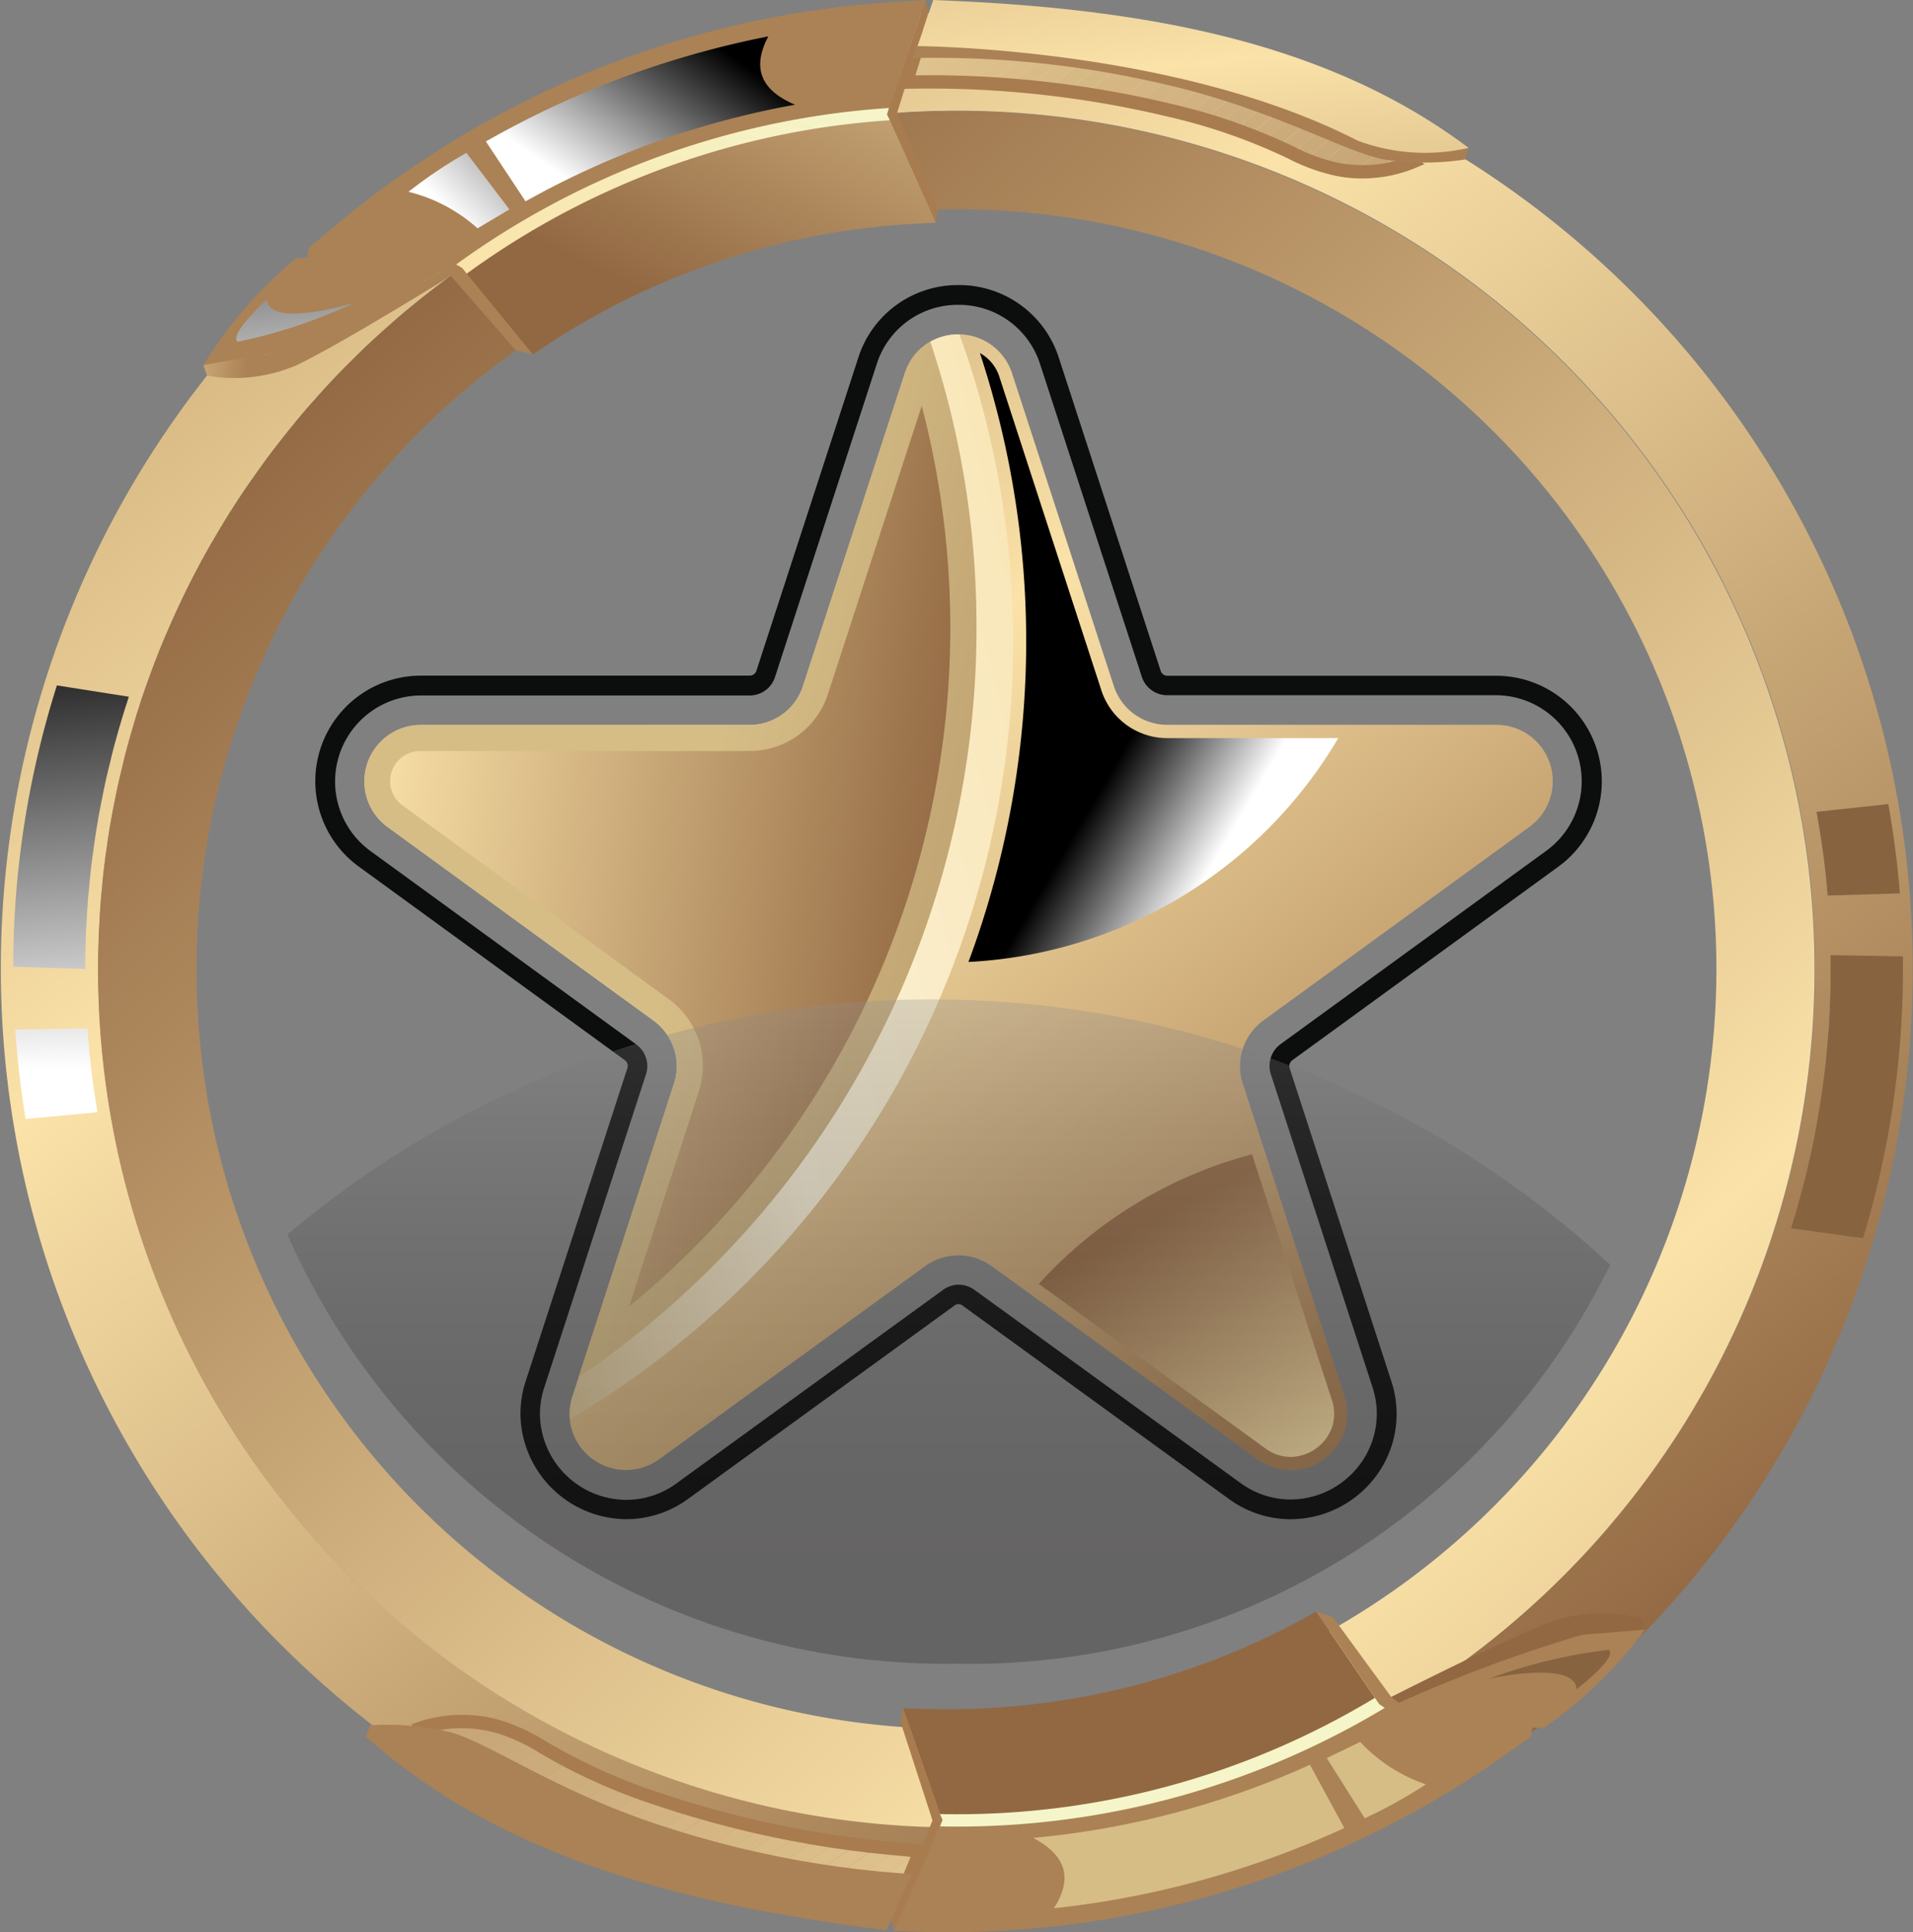 <svg xmlns="http://www.w3.org/2000/svg" xmlns:xlink="http://www.w3.org/1999/xlink" width="44.472" height="44.922" viewBox="0 0 44.472 44.922"><rect x="0" y="0" width="44.472" height="44.922" fill="#808080" stroke="none"/><defs><style>.a{fill:none;}.b{fill:url(#a);}.c{fill:url(#b);}.d{fill:url(#c);}.e{fill:url(#d);}.f{fill:url(#e);}.g{fill:url(#f);}.h{fill:url(#g);}.i{fill:url(#h);}.j{fill:url(#i);}.k{fill:url(#j);}.l{fill:url(#k);}.m{fill:url(#l);}.n{fill:url(#m);}.o{fill:url(#n);}.p{fill:#a87c4f;}.q{fill:url(#o);}.r{fill:url(#p);}.s{fill:url(#q);}.t{clip-path:url(#r);}.u{fill:#c4a274;}.v{fill:#c5a375;}.w{fill:#c6a475;}.x{fill:#c7a577;}.y{fill:#c8a677;}.z{fill:#c8a778;}.aa{fill:#c9a879;}.ab{fill:#caa97a;}.ac{fill:#cbaa7b;}.ad{fill:#ccab7b;}.ae{fill:#cdac7d;}.af{fill:#cead7d;}.ag{fill:#ceae7e;}.ah{fill:#cfaf7f;}.ai{fill:#d0b080;}.aj{fill:#d2b280;}.ak{fill:#d2b381;}.al{fill:#d2b382;}.am{fill:#d4b583;}.an{fill:#d5b683;}.ao{fill:#d6b784;}.ap{fill:#d6b885;}.aq{fill:#d7b986;}.ar{fill:#d9bb87;}.as{fill:#d9bb88;}.at{fill:#dbbd89;}.au{fill:#dcbe8a;}.av{fill:#dcbf8a;}.aw{fill:#ddc08c;}.ax{fill:#dec18d;}.ay{fill:#dfc38e;}.az{fill:#e0c48f;}.ba{fill:#e2c590;}.bb{fill:#e3c691;}.bc{fill:url(#s);}.bd{fill:url(#t);}.be{fill:url(#u);}.bf{fill:url(#v);}.bg{fill:url(#w);}.bh{fill:url(#x);}.bi{fill:url(#y);}.bj{fill:url(#z);}.bk{fill:url(#aa);}.bl{fill:url(#ab);}.bm{fill:url(#ac);}.bn{clip-path:url(#ad);}.bo{fill:url(#ae);}.bp{fill:url(#af);}.bq{fill:url(#ag);}.br{fill:url(#ah);}.bs{fill:url(#ai);}.bt{fill:url(#aj);}.bu{fill:url(#ak);}.bv{opacity:0.29;fill:url(#al);}</style><radialGradient id="a" cx="32.021" cy="83.012" r="15.283" gradientTransform="translate(0.216 -1.025) scale(0.959 0.959)" gradientUnits="userSpaceOnUse"><stop offset="0" stop-color="#3f4040"/><stop offset="0.37" stop-color="#252626"/><stop offset="0.74" stop-color="#121313"/><stop offset="1" stop-color="#0c0d0d"/></radialGradient><linearGradient id="b" x1="-0.181" y1="-0.224" x2="0.8" y2="0.921" gradientUnits="objectBoundingBox"><stop offset="0" stop-color="#926842"/><stop offset="0.546" stop-color="#fae2a8"/><stop offset="1" stop-color="#ab8255"/></linearGradient><linearGradient id="c" x1="0.594" y1="0.908" x2="0.376" y2="0.695" gradientUnits="objectBoundingBox"><stop offset="0" stop-color="#fff"/><stop offset="1"/></linearGradient><linearGradient id="d" x1="1.387" y1="0.005" x2="-0.41" y2="1.03" gradientUnits="objectBoundingBox"><stop offset="0" stop-color="#f9e1a6"/><stop offset="0.546" stop-color="#faf1d7"/><stop offset="1" stop-color="#bfa166"/></linearGradient><linearGradient id="e" x1="0.546" y1="0.464" x2="2.014" y2="1.038" gradientUnits="objectBoundingBox"><stop offset="0" stop-color="#d6bd86"/><stop offset="0.998" stop-color="#876340"/></linearGradient><linearGradient id="f" x1="0.998" y1="0.566" x2="-0.901" y2="0.16" xlink:href="#b"/><linearGradient id="g" x1="0.367" y1="0.226" x2="1.167" y2="1.821" xlink:href="#b"/><linearGradient id="h" x1="0.806" y1="0.899" x2="-0.012" y2="-0.167" xlink:href="#b"/><linearGradient id="i" x1="0.158" y1="0.12" x2="1.273" y2="1.357" xlink:href="#b"/><radialGradient id="j" cx="-80.997" cy="-312.169" r="91.013" gradientTransform="translate(-59.468 -224.022) scale(0.434 0.434)" xlink:href="#b"/><linearGradient id="k" x1="0.337" y1="0.699" x2="2.793" y2="-1.869" xlink:href="#b"/><linearGradient id="l" x1="0.174" y1="0.752" x2="0.871" y2="0.215" xlink:href="#c"/><linearGradient id="m" x1="0.346" y1="0.701" x2="2.43" y2="-0.779" xlink:href="#c"/><linearGradient id="n" x1="1.624" y1="3.767" x2="0.843" y2="1.553" xlink:href="#b"/><linearGradient id="o" x1="0.907" y1="0.052" x2="-0.077" y2="0.938" gradientUnits="objectBoundingBox"><stop offset="0" stop-color="#f5f5c9"/><stop offset="1" stop-color="#fae2a8"/></linearGradient><radialGradient id="p" cx="-37.309" cy="-394.082" r="61.02" gradientTransform="translate(-28.367 -275.304) scale(0.449 0.449)" xlink:href="#b"/><linearGradient id="q" x1="-0.843" y1="0.418" x2="0.197" y2="0.48" xlink:href="#b"/><clipPath id="r"><path class="a" d="M77.166,87.805a23.857,23.857,0,0,1,6.187.669c2.637.682,2.725,1.113,3.785,1.348a3.153,3.153,0,0,0,1.773-.149,15.744,15.744,0,0,0-6.095-2.379c-3.965-.766-5.33-.53-5.33-.53Z" transform="translate(-77.166 -86.73)"/></clipPath><linearGradient id="s" x1="0.842" y1="1.883" x2="0.402" y2="0.138" gradientUnits="objectBoundingBox"><stop offset="0" stop-color="#a87c4f"/><stop offset="1" stop-color="#ab8255"/></linearGradient><linearGradient id="t" x1="1.822" y1="3.809" x2="-0.736" y2="-2.345" xlink:href="#b"/><linearGradient id="u" x1="1.325" y1="3.292" x2="-0.969" y2="-4.448" xlink:href="#c"/><radialGradient id="v" cx="-655.206" cy="-1933.08" r="110.176" gradientTransform="matrix(-0.357, -0.031, 0.031, -0.357, -908.834, -2870.868)" xlink:href="#b"/><linearGradient id="w" x1="67.677" y1="47.454" x2="70.122" y2="44.499" xlink:href="#b"/><linearGradient id="x" x1="102.833" y1="67.307" x2="103.525" y2="66.689" xlink:href="#e"/><linearGradient id="y" x1="319.027" y1="127.518" x2="321.151" y2="126.051" xlink:href="#e"/><linearGradient id="z" x1="146.486" y1="81.939" x2="145.673" y2="80.006" xlink:href="#b"/><linearGradient id="aa" x1="72.865" y1="74.871" x2="71.905" y2="76.006" xlink:href="#o"/><radialGradient id="ab" cx="-891.039" cy="-1465.288" r="67.788" gradientTransform="matrix(-0.403, -0.035, 0.035, -0.403, -1296.491, -2300.926)" xlink:href="#b"/><linearGradient id="ac" x1="122.42" y1="111.176" x2="123.432" y2="111.25" xlink:href="#b"/><clipPath id="ad"><path class="a" d="M47.6,233.186a23.859,23.859,0,0,1-6.105-1.2c-2.569-.908-2.619-1.345-3.654-1.67a3.154,3.154,0,0,0-1.779-.005,15.744,15.744,0,0,0,5.866,2.9c3.884,1.106,5.264.989,5.264.989Z" transform="translate(-36.063 -230.183)"/></clipPath><linearGradient id="ae" x1="61.317" y1="57.543" x2="60.869" y2="56.249" xlink:href="#s"/><linearGradient id="af" x1="63.035" y1="51.707" x2="60.426" y2="46.886" xlink:href="#b"/><linearGradient id="ag" x1="259.578" y1="247.445" x2="257.334" y2="239.269" xlink:href="#e"/><linearGradient id="ah" x1="0.533" y1="1.353" x2="0.468" y2="-0.308" xlink:href="#c"/><linearGradient id="ai" x1="0.5" y1="0.454" x2="0.408" y2="-4.748" xlink:href="#c"/><linearGradient id="aj" x1="269.646" y1="47.989" x2="269.744" y2="45.373" xlink:href="#e"/><linearGradient id="ak" x1="361.929" y1="150.308" x2="362.061" y2="142.203" xlink:href="#e"/><linearGradient id="al" x1="0.5" y1="-0.405" x2="0.5" y2="0.873" gradientUnits="objectBoundingBox"><stop offset="0" stop-color="#fff"/><stop offset="0.006" stop-color="#fcfcfc"/><stop offset="0.16" stop-color="#c3c2c2"/><stop offset="0.313" stop-color="#929091"/><stop offset="0.463" stop-color="#6a6768"/><stop offset="0.609" stop-color="#4b4748"/><stop offset="0.749" stop-color="#343132"/><stop offset="0.882" stop-color="#272324"/><stop offset="1" stop-color="#231f20"/></linearGradient></defs><g transform="translate(7.321 6.632)"><path class="b" d="M49.485,136.633a2.436,2.436,0,0,1-1.439-.475l-6.181-4.488a.151.151,0,0,0-.2,0l-6.182,4.488a2.436,2.436,0,0,1-1.438.474,2.478,2.478,0,0,1-2.45-2.211,2.4,2.4,0,0,1,.112-1.007l2.361-7.269a.165.165,0,0,0-.06-.185l-6.184-4.5a2.454,2.454,0,0,1,1.44-4.439h7.647a.162.162,0,0,0,.156-.112l2.367-7.273a2.424,2.424,0,0,1,2.337-1.695h.041a2.43,2.43,0,0,1,2.289,1.7l2.364,7.267a.163.163,0,0,0,.157.116h7.644a2.454,2.454,0,0,1,1.443,4.439l-6.184,4.5a.168.168,0,0,0-.06.189l2.361,7.268a2.419,2.419,0,0,1-.34,2.191A2.482,2.482,0,0,1,49.485,136.633Zm-7.722-5.453a.628.628,0,0,1,.369.119l.648.468,5.535,4.02a1.982,1.982,0,0,0,1.17.388,2.024,2.024,0,0,0,1.628-.837,1.967,1.967,0,0,0,.275-1.781l-2.361-7.269a.625.625,0,0,1,.226-.7l6.184-4.5a2,2,0,0,0-1.175-3.612H46.618a.621.621,0,0,1-.592-.432l-2.364-7.267A1.979,1.979,0,0,0,41.8,108.4h-.036a1.973,1.973,0,0,0-1.9,1.379L37.5,117.053a.618.618,0,0,1-.591.429H29.261a2,2,0,0,0-1.172,3.612l6.184,4.5a.622.622,0,0,1,.226.7l-2.361,7.27a1.946,1.946,0,0,0-.092.819,2.017,2.017,0,0,0,2,1.8,1.981,1.981,0,0,0,1.169-.387l6.182-4.488A.629.629,0,0,1,41.763,131.18Z" transform="translate(-26.804 -107.945)"/></g><path class="c" d="M58.082,123.581l-6.184,4.5a1.312,1.312,0,0,0-.476,1.463l.418,1.289,1.944,5.983a1.31,1.31,0,0,1-2.018,1.463l-5.535-4.02-.649-.47a1.318,1.318,0,0,0-1.542,0l-6.184,4.49a1.314,1.314,0,0,1-2.079-.923,1.289,1.289,0,0,1,.061-.539l2.362-7.272a1.312,1.312,0,0,0-.476-1.463l-6.184-4.5a1.311,1.311,0,0,1,.771-2.371h7.644A1.307,1.307,0,0,0,41.2,120.3l2.365-7.269a1.311,1.311,0,0,1,2.493,0l2.365,7.269a1.306,1.306,0,0,0,1.244.905h7.644A1.311,1.311,0,0,1,58.082,123.581Z" transform="translate(-22.531 -104.354)"/><path class="d" d="M82.426,127.871a21.39,21.39,0,0,0,.266-14.156.968.968,0,0,1,.457.566l2.365,7.27a1.606,1.606,0,0,0,1.533,1.116h3.976A10.6,10.6,0,0,1,82.426,127.871Z" transform="translate(-59.912 -105.507)"/><path class="e" d="M58.785,119.265a21.012,21.012,0,0,1-10.3,18.086,1.3,1.3,0,0,1,.006-.3,1.752,1.752,0,0,1,.055-.235l.146-.451A21.088,21.088,0,0,0,56.334,127a.4.4,0,0,0,.031-.076c.055-.125.107-.253.152-.381.125-.32.244-.643.35-.969.052-.158.1-.317.149-.479s.1-.311.137-.467a.41.41,0,0,0,.021-.082c.043-.143.082-.287.116-.433.088-.341.168-.683.235-1.03.034-.155.061-.314.089-.473a.023.023,0,0,0,0-.015c.028-.143.049-.29.07-.436.015-.085.027-.168.037-.253q.027-.165.046-.329c.021-.174.043-.347.058-.521.018-.152.031-.3.04-.457a.677.677,0,0,0,.009-.11c.009-.116.018-.235.021-.35.012-.171.021-.344.024-.518.009-.226.012-.451.012-.677a20.915,20.915,0,0,0-1.076-6.644,1.339,1.339,0,0,1,.683-.171A20.963,20.963,0,0,1,58.785,119.265Z" transform="translate(-35.233 -104.355)"/><path class="f" d="M45.232,119.4a20.993,20.993,0,0,1-9.247,17.416l2.216-6.821a1.312,1.312,0,0,0-.476-1.463l-6.184-4.5a1.311,1.311,0,0,1,.771-2.371h7.644a1.307,1.307,0,0,0,1.244-.905l1.134-3.484,1.231-3.786c.018-.052.037-.1.058-.149.015-.031.03-.061.046-.089a1.04,1.04,0,0,1,.058-.1.083.083,0,0,1,.015-.018.56.56,0,0,1,.064-.085,1.114,1.114,0,0,1,.079-.088,1.032,1.032,0,0,1,.085-.076c.024-.021.052-.043.076-.061s.073-.049.11-.07A20.915,20.915,0,0,1,45.232,119.4Z" transform="translate(-22.531 -104.809)"/><path class="g" d="M40.4,134.132a1.917,1.917,0,0,0-.7-2.144l-6.184-4.5a.7.7,0,0,1,.414-1.269h7.642A1.91,1.91,0,0,0,43.4,124.9l2.182-6.706a20.4,20.4,0,0,1-6.806,20.942Z" transform="translate(-24.154 -108.759)"/><path class="h" d="M94.269,188.955a.985.985,0,0,1-.588-.2l-5.264-3.824a10.217,10.217,0,0,1,4.956-3.012l1.857,5.714a.972.972,0,0,1-.134.892A1.045,1.045,0,0,1,94.269,188.955Z" transform="translate(-64.267 -155.083)"/><path class="i" d="M22.237,84.747c-.384,0-.768.009-1.149.03a22.223,22.223,0,1,0,1.149-.03Zm0,42.186A19.944,19.944,0,0,1,2.286,106.981c0-.213,0-.427.012-.64,0-.171.012-.344.024-.515,0-.1.009-.2.018-.308.006-.131.018-.262.034-.393.018-.232.043-.463.073-.692.012-.1.028-.2.043-.308.024-.177.052-.353.082-.527.034-.2.07-.39.11-.582.052-.271.113-.536.18-.8.04-.177.085-.351.134-.521a.4.4,0,0,1,.015-.058c.055-.2.113-.39.171-.585.018-.052.033-.107.052-.155.043-.143.092-.287.14-.427.009-.028.018-.052.027-.076a.443.443,0,0,1,.024-.067c.058-.164.119-.332.18-.494l.027-.064c.07-.186.146-.372.223-.552a.259.259,0,0,1,.015-.033q.128-.3.265-.594c.082-.18.167-.357.256-.533a.407.407,0,0,1,.037-.073c.085-.171.177-.341.265-.509l.025-.043c.1-.189.21-.375.32-.561s.217-.363.329-.542c0,0,.006-.009.009-.012.1-.161.21-.326.317-.485.015-.024.03-.046.046-.067.119-.17.238-.341.36-.509s.253-.344.384-.512c.119-.152.238-.3.359-.448.028-.034.052-.067.082-.1.122-.149.25-.3.381-.442q.425-.485.881-.933c.149-.149.3-.3.457-.442,0,0,.006,0,.006-.006.155-.143.314-.287.475-.427.018-.018.037-.034.055-.049.143-.125.287-.247.436-.366s.308-.25.466-.369c.024-.021.049-.04.07-.055.152-.116.308-.232.463-.344s.332-.232.5-.344a.9.9,0,0,1,.1-.064c.149-.1.3-.2.457-.3a.52.52,0,0,1,.067-.043c.143-.092.286-.177.433-.259l.137-.082c.14-.079.281-.158.421-.235s.284-.152.427-.226c.113-.058.226-.116.341-.17s.232-.113.347-.165c.165-.076.329-.152.5-.223.1-.046.207-.088.314-.131s.2-.085.308-.125.214-.082.323-.122c.183-.07.369-.137.555-.2.119-.043.241-.082.363-.119a19.322,19.322,0,0,1,2.383-.594c.149-.027.3-.055.454-.079.131-.021.262-.04.393-.058s.256-.037.384-.052c.159-.021.32-.037.482-.052s.317-.031.476-.04.29-.022.436-.028c.164-.009.332-.015.5-.021h.024c.168,0,.338-.006.506-.006a19.95,19.95,0,1,1,0,39.9Z" transform="translate(0 -84.451)"/><path class="j" d="M28.32,93.116c-.167,0-.338,0-.506.006H27.79c-.165.006-.332.012-.5.021-.146.006-.29.015-.436.028-.049,0-.1.006-.146.012H26.7c-.107.006-.213.018-.32.028-.161.015-.323.03-.482.052-.128.015-.256.034-.384.052s-.262.037-.393.058c-.152.024-.3.052-.454.079a19.322,19.322,0,0,0-2.383.594c-.122.037-.244.076-.363.119-.186.061-.372.128-.555.2-.11.037-.216.079-.323.122s-.207.082-.308.125-.21.086-.314.131c-.168.07-.332.146-.5.223q-.174.078-.347.165c-.116.055-.229.113-.341.17-.143.073-.287.149-.427.226s-.281.155-.421.235l-.137.082c-.146.082-.29.167-.433.259a.52.52,0,0,0-.067.043c-.155.094-.308.192-.457.3a.9.9,0,0,0-.1.064c-.082.058-.168.113-.25.174-.043.028-.082.055-.125.085s-.082.055-.125.085c-.155.113-.311.229-.463.344-.021.015-.046.034-.07.055-.158.119-.314.244-.466.369s-.293.241-.436.366c-.018.015-.037.031-.055.049-.161.14-.32.284-.475.427,0,0,0,0-.006.006-.155.143-.308.293-.457.442q-.457.448-.881.933c-.131.146-.259.293-.381.442-.031.031-.055.064-.082.1-.122.146-.241.3-.359.448q-.2.252-.384.512c-.122.168-.241.338-.36.509-.015.022-.031.043-.046.067-.107.158-.214.323-.317.485,0,0-.006.009-.009.012-.113.18-.223.36-.329.542s-.216.372-.32.561l-.025.043c-.088.167-.18.338-.265.509a.407.407,0,0,0-.037.073c-.088.177-.174.353-.256.533q-.137.293-.265.594a.257.257,0,0,0-.015.033c-.076.18-.152.366-.223.552l-.027.064c-.061.161-.122.329-.18.494-.018.046-.036.095-.052.143-.049.14-.1.283-.14.427-.018.049-.033.1-.052.155-.058.2-.116.39-.171.585a.4.4,0,0,0-.015.058c-.049.17-.095.344-.134.521-.067.265-.128.53-.18.8-.04.192-.076.387-.11.582-.031.174-.058.35-.082.527-.015.1-.031.207-.043.308-.03.229-.055.46-.073.692-.015.131-.028.262-.034.393-.009.1-.015.207-.018.308-.012.171-.021.344-.024.515-.009.213-.012.427-.012.64A19.952,19.952,0,1,0,28.32,93.116Zm0,37.614a17.659,17.659,0,0,1-10.03-32.2c.082-.061.168-.116.253-.174a17.527,17.527,0,0,1,8.836-2.929c.107-.006.217-.012.326-.015.2-.009.409-.012.616-.012a17.664,17.664,0,0,1,0,35.328Z" transform="translate(-6.083 -90.534)"/><g transform="translate(4.729)"><path class="k" d="M40.614,83.664l-.893,2.649c-.11.006-.22.018-.329.028-.161.015-.323.03-.482.052-.128.015-.256.034-.384.052s-.262.037-.393.058c-.152.024-.3.052-.454.079a19.323,19.323,0,0,0-2.383.594c-.122.037-.244.076-.363.119-.186.061-.372.128-.555.2-.11.037-.216.079-.323.122s-.207.082-.308.125-.21.085-.314.131c-.168.07-.332.146-.5.223q-.174.078-.347.165c-.116.055-.229.113-.341.17-.143.073-.287.149-.427.226s-.281.155-.421.235l-.137.082c-.146.082-.29.167-.433.259a.519.519,0,0,0-.067.043c-.155.095-.308.192-.457.3a.9.9,0,0,0-.1.064c-.125.085-.25.171-.375.259a6.671,6.671,0,0,0-3.566-.463l.527-.445a22.908,22.908,0,0,1,3.142-2.228,22.228,22.228,0,0,1,7.291-2.725,22.6,22.6,0,0,1,2.938-.344Z" transform="translate(-23.822 -83.664)"/><path class="l" d="M50.339,95.888l-.445.024a17.28,17.28,0,0,0-8.683,2.877l-.244.165s-1.13-1.384-1.643-2.015c.082-.061.293-.2.375-.259a.9.9,0,0,1,.1-.064c.149-.1.3-.2.457-.3a.521.521,0,0,1,.067-.043c.143-.092.286-.177.433-.259l.137-.082c.14-.079.281-.158.421-.235s.284-.152.427-.226c.113-.058.226-.116.341-.17s.232-.113.347-.165c.165-.076.329-.152.5-.223.1-.046.207-.088.314-.131s.2-.085.308-.125.214-.085.323-.122c.183-.07.369-.137.555-.2.119-.043.241-.082.363-.119a19.322,19.322,0,0,1,2.383-.594c.149-.027.3-.055.454-.079.131-.021.262-.04.393-.058s.256-.037.384-.052c.159-.021.32-.037.482-.052.107-.009.214-.021.32-.028l1,2.231Z" transform="translate(-33.312 -90.712)"/><path class="m" d="M41.356,89.2a21.657,21.657,0,0,1,6.565-2.443c-.419.794-.107,1.279.622,1.589a20.053,20.053,0,0,0-6.265,2.246Z" transform="translate(-34.789 -85.911)"/><path class="n" d="M36.112,96.671l1,1.315-.741.441a3.742,3.742,0,0,0-1.606-.85A11.2,11.2,0,0,1,36.112,96.671Z" transform="translate(-29.998 -93.118)"/><path class="o" d="M26.135,104.574l-.05.346a9.12,9.12,0,0,1,3.351.3l1.516,1.734.391.093L29.7,105.037A5.721,5.721,0,0,0,26.135,104.574Z" transform="translate(-23.689 -98.81)"/><path class="p" d="M76.391,83.664l.063.3L75.721,86.3l.947,2.239-.041.3-1.137-2.527Z" transform="translate(-59.599 -83.664)"/><g transform="translate(5.876 2.511)"><path class="q" d="M39.071,96.708l-.11-.135-.136-.079a19.29,19.29,0,0,1,10.061-3.637l-.047.153.067.132A18.779,18.779,0,0,0,39.071,96.708Z" transform="translate(-38.825 -92.857)"/></g><path class="r" d="M19.46,105.649a10.024,10.024,0,0,0-2.147,2.477c1.545.17,5.554-2.192,5.554-2.192A9.922,9.922,0,0,0,19.46,105.649Z" transform="translate(-17.313 -99.638)"/><path class="s" d="M17.313,108.906l.083.245a3.669,3.669,0,0,0,2.068-.236c.99-.463,3.6-2.083,3.6-2.083l-.193-.119a33.783,33.783,0,0,1-4.108,1.946C18.043,108.776,17.313,108.906,17.313,108.906Z" transform="translate(-17.313 -100.418)"/><g transform="translate(16.139 0.684)"><g transform="translate(0.209 0.154)"><g class="t"><path class="u" d="M120.152,98.814l0,0v0Z" transform="translate(-108.411 -95.511)"/><path class="v" d="M118.324,97.728l.5-.411v.408l0,0Z" transform="translate(-107.082 -94.425)"/><path class="w" d="M116.5,96.642l1-.819v.408l-.5.411Z" transform="translate(-105.754 -93.339)"/><path class="x" d="M114.668,95.555l1.5-1.228v.408l-1,.819Z" transform="translate(-104.425 -92.253)"/><path class="y" d="M112.841,94.8l1.847-1.51.154.188v.095l-1.5,1.228Z" transform="translate(-103.097 -91.501)"/><path class="z" d="M111.013,94.152l2.146-1.755.2.245-1.847,1.51Z" transform="translate(-101.768 -90.849)"/><path class="aa" d="M109.185,93.5l2.446-2,.2.245L109.684,93.5Z" transform="translate(-100.439 -90.198)"/><path class="ab" d="M107.357,92.85l2.745-2.244.2.245-2.446,2Z" transform="translate(-99.111 -89.547)"/><path class="ac" d="M105.529,92.2l3.044-2.489.2.245L106.028,92.2Z" transform="translate(-97.782 -88.896)"/><path class="ad" d="M103.7,91.548l3.343-2.733.2.245L104.2,91.548Z" transform="translate(-96.454 -88.245)"/><path class="ae" d="M101.874,90.9l3.642-2.978.2.245L102.373,90.9Z" transform="translate(-95.125 -87.594)"/><path class="af" d="M100.046,90.246l3.942-3.223.2.245-3.642,2.978Z" transform="translate(-93.796 -86.943)"/><path class="ag" d="M98.218,89.595l4.241-3.467.2.245-3.942,3.223Z" transform="translate(-92.468 -86.292)"/><path class="ah" d="M96.39,89.5l4.286-3.5h.424l.03.037L96.889,89.5Z" transform="translate(-91.139 -86.194)"/><path class="ai" d="M94.562,89.5l4.286-3.5h.5l-4.286,3.5Z" transform="translate(-89.811 -86.194)"/><path class="aj" d="M92.735,89.5l4.286-3.5h.5l-4.286,3.5Z" transform="translate(-88.482 -86.194)"/><path class="ak" d="M90.907,89.5l4.286-3.5h.5l-4.286,3.5Z" transform="translate(-87.154 -86.194)"/><path class="al" d="M89.079,89.5l4.286-3.5h.5l-4.286,3.5Z" transform="translate(-85.825 -86.194)"/><path class="am" d="M87.251,89.5l4.286-3.5h.5L87.75,89.5Z" transform="translate(-84.496 -86.194)"/><path class="an" d="M85.423,89.5l4.286-3.5h.5l-4.286,3.5Z" transform="translate(-83.168 -86.194)"/><path class="ao" d="M83.6,89.5l4.286-3.5h.5l-4.286,3.5Z" transform="translate(-81.839 -86.194)"/><path class="ap" d="M81.768,89.5l4.286-3.5h.5l-4.286,3.5Z" transform="translate(-80.511 -86.194)"/><path class="aq" d="M80.658,89.5l-.111-.136,4.12-3.369h.5L80.88,89.5Z" transform="translate(-79.623 -86.194)"/><path class="ar" d="M80.014,89.361l-.2-.245,3.821-3.124h.5Z" transform="translate(-79.091 -86.194)"/><path class="as" d="M79.282,89.116l-.2-.245L82.6,85.992h.5Z" transform="translate(-78.559 -86.194)"/><path class="at" d="M78.55,88.872l-.2-.245,3.223-2.635h.5Z" transform="translate(-78.026 -86.194)"/><path class="au" d="M77.817,88.627l-.2-.245,2.923-2.39h.5Z" transform="translate(-77.494 -86.194)"/><path class="av" d="M77.289,88.382l-.123-.151v-.156l2.547-2.083h.5Z" transform="translate(-77.166 -86.194)"/><path class="aw" d="M77.166,87.667l2.048-1.675h.5l-2.547,2.083Z" transform="translate(-77.166 -86.194)"/><path class="ax" d="M77.166,87.259l1.549-1.266h.5l-2.048,1.675Z" transform="translate(-77.166 -86.194)"/><path class="ay" d="M77.166,86.851l1.05-.858h.5l-1.549,1.266Z" transform="translate(-77.166 -86.194)"/><path class="az" d="M77.166,86.442l.55-.45h.5l-1.05.858Z" transform="translate(-77.166 -86.194)"/><path class="ba" d="M77.166,86.034l.051-.042h.5l-.55.45Z" transform="translate(-77.166 -86.194)"/><path class="bb" d="M77.217,85.992l-.051.042v-.042Z" transform="translate(-77.166 -86.194)"/></g></g><path class="p" d="M87.2,89.633a3.051,3.051,0,0,1-.656-.07,4.585,4.585,0,0,1-1.081-.4,13.321,13.321,0,0,0-2.709-.95,23.9,23.9,0,0,0-6.142-.665l-.216.009.411-1.336.092-.016c.057-.01,1.438-.232,5.385.531a15.748,15.748,0,0,1,6.157,2.407l.207.157-.238.1A3.278,3.278,0,0,1,87.2,89.633Zm-10.092-2.4a24.123,24.123,0,0,1,5.722.682,13.577,13.577,0,0,1,2.764.97,4.279,4.279,0,0,0,1.016.377,2.984,2.984,0,0,0,1.4-.047,16.714,16.714,0,0,0-5.783-2.182,20.176,20.176,0,0,0-5.185-.54l-.229.743Z" transform="translate(-76.4 -86.168)"/></g><path class="bc" d="M90.578,89.349l-.079.269a6.151,6.151,0,0,1-1.877,0c-.933-.166-2.663-1.214-5.276-1.785a23.258,23.258,0,0,0-5.7-.571l.2-.507S84.916,86.769,90.578,89.349Z" transform="translate(-61.166 -85.911)"/><path class="bd" d="M78.459,83.664c4.674.177,9.058.889,12.446,3.438a4.492,4.492,0,0,1-2.575-.166c-4.236-2.176-10.235-2.2-10.235-2.2Z" transform="translate(-61.493 -83.664)"/><path class="be" d="M20.81,109.169s-.888.814-.671.979a12.1,12.1,0,0,0,2.716-.908S20.893,109.852,20.81,109.169Z" transform="translate(-19.342 -102.203)"/></g><g transform="translate(8.506 37.469)"><path class="bf" d="M76.084,233.984l1.118-2.561c.11,0,.22,0,.33,0,.162,0,.324,0,.484-.01.129,0,.258-.011.387-.018s.264-.014.4-.024c.154-.011.308-.025.459-.04a19.289,19.289,0,0,0,2.426-.386c.125-.026.25-.055.372-.087.19-.045.382-.1.57-.149.113-.027.222-.06.332-.094s.214-.064.317-.1.217-.067.324-.1c.173-.055.344-.117.514-.179q.18-.062.361-.134c.12-.045.237-.093.355-.141.149-.06.3-.124.445-.188s.293-.131.439-.2l.144-.07c.153-.069.3-.142.454-.221a.506.506,0,0,0,.07-.037c.163-.081.323-.165.481-.255a.864.864,0,0,0,.1-.055c.132-.074.264-.148.4-.226a6.671,6.671,0,0,0,3.513.77l-.564.4a22.9,22.9,0,0,1-3.323,1.948,22.22,22.22,0,0,1-7.5,2.084,22.516,22.516,0,0,1-2.957.089Z" transform="translate(-63.809 -226.563)"/><path class="bg" d="M76.866,223.088l.445.014a17.283,17.283,0,0,0,8.9-2.116l.257-.143s1.006,1.477,1.463,2.149c-.087.054-.309.175-.4.226a.864.864,0,0,1-.1.055c-.158.09-.318.174-.481.255a.5.5,0,0,1-.07.037c-.15.079-.3.151-.454.221l-.144.07c-.146.067-.293.134-.439.2s-.3.127-.445.188c-.117.048-.235.1-.355.141s-.241.092-.361.134c-.17.062-.341.123-.514.179-.107.037-.214.07-.324.1s-.211.067-.317.1-.22.067-.332.094c-.188.054-.379.1-.57.149-.122.032-.247.061-.372.087a19.286,19.286,0,0,1-2.426.386c-.151.014-.305.028-.459.04-.132.01-.264.017-.4.024s-.258.014-.387.018c-.16.008-.322.009-.484.01-.107,0-.214,0-.321,0l-.806-2.309Z" transform="translate(-64.377 -220.844)"/><path class="bh" d="M95.169,235.357a21.66,21.66,0,0,1-6.752,1.866c.486-.755.217-1.265-.482-1.636a20.061,20.061,0,0,0,6.435-1.7Z" transform="translate(-72.423 -230.327)"/><path class="bi" d="M113.807,233.72l-.883-1.4.777-.375a3.741,3.741,0,0,0,1.527.986A11.2,11.2,0,0,1,113.807,233.72Z" transform="translate(-90.586 -228.916)"/><path class="bj" d="M117,223.763l.079-.341a9.111,9.111,0,0,1-3.312-.593l-1.36-1.859-.382-.126,1.463,2.149A5.722,5.722,0,0,0,117,223.763Z" transform="translate(-89.93 -220.844)"/><path class="p" d="M75.986,234.237l-.037-.3.933-2.267-.75-2.312.067-.3.914,2.616Z" transform="translate(-63.71 -226.816)"/><g transform="translate(13.344 2.005)"><path class="bk" d="M90.109,228.186l.1.144.129.09A19.292,19.292,0,0,1,80,231.174l.06-.149L80,230.887A18.778,18.778,0,0,0,90.109,228.186Z" transform="translate(-79.998 -228.186)"/></g><path class="bl" d="M122.437,224.567a10.032,10.032,0,0,0,2.353-2.282c-1.525-.3-5.723,1.7-5.723,1.7A9.925,9.925,0,0,0,122.437,224.567Z" transform="translate(-95.052 -221.869)"/><path class="bm" d="M124.305,221.363l-.062-.252a3.668,3.668,0,0,0-2.081.057c-1.027.375-3.762,1.764-3.762,1.764l.182.135a33.782,33.782,0,0,1,4.261-1.583C123.566,221.43,124.305,221.363,124.305,221.363Z" transform="translate(-94.567 -220.947)"/><g transform="translate(1.049 2.398)"><g transform="translate(0.295 0.153)"><g class="bn"><path class="u" d="M36.179,229.334l0,0v0Z" transform="translate(-36.145 -229.566)"/><path class="v" d="M36.583,229.378l-.537.366.035-.407,0,0Z" transform="translate(-36.051 -229.566)"/><path class="w" d="M36.986,229.536l-1.069.73.035-.407.537-.366Z" transform="translate(-35.957 -229.681)"/><path class="x" d="M37.389,229.694l-1.6,1.093.035-.407,1.069-.73Z" transform="translate(-35.863 -229.796)"/><path class="y" d="M37.865,229.852,35.894,231.2l-.137-.2.008-.095,1.6-1.093Z" transform="translate(-35.841 -229.911)"/><path class="z" d="M38.726,230.01l-2.29,1.563-.178-.261,1.971-1.345Z" transform="translate(-36.205 -230.026)"/><path class="aa" d="M39.7,230.168l-2.609,1.781-.178-.261,2.29-1.563Z" transform="translate(-36.679 -230.141)"/><path class="ab" d="M40.669,230.326l-2.928,2-.178-.261,2.609-1.781Z" transform="translate(-37.153 -230.256)"/><path class="ac" d="M41.641,230.484,38.393,232.7l-.178-.261,2.928-2Z" transform="translate(-37.627 -230.37)"/><path class="ad" d="M42.612,230.642l-3.567,2.434-.178-.261,3.248-2.216Z" transform="translate(-38.101 -230.485)"/><path class="ae" d="M43.583,230.8,39.7,233.452l-.178-.261,3.567-2.434Z" transform="translate(-38.575 -230.6)"/><path class="af" d="M44.555,230.958l-4.206,2.87-.178-.261,3.886-2.652Z" transform="translate(-39.049 -230.715)"/><path class="ag" d="M45.526,231.116,41,234.2l-.178-.261,4.206-2.87Z" transform="translate(-39.523 -230.83)"/><path class="ah" d="M46.5,231.274l-4.573,3.121-.422-.037-.027-.039L46,231.231Z" transform="translate(-39.997 -230.945)"/><path class="ai" d="M48.19,231.432l-4.573,3.121-.5-.043,4.573-3.121Z" transform="translate(-41.192 -231.06)"/><path class="aj" d="M50.011,231.59l-4.573,3.121-.5-.043,4.573-3.121Z" transform="translate(-42.516 -231.175)"/><path class="ak" d="M51.832,231.748l-4.573,3.121-.5-.043,4.573-3.121Z" transform="translate(-43.84 -231.289)"/><path class="al" d="M53.653,231.906l-4.573,3.121-.5-.043,4.573-3.121Z" transform="translate(-45.163 -231.404)"/><path class="am" d="M55.474,232.065l-4.573,3.12-.5-.043,4.573-3.121Z" transform="translate(-46.487 -231.519)"/><path class="an" d="M57.3,232.223l-4.573,3.12-.5-.043,4.573-3.121Z" transform="translate(-47.81 -231.634)"/><path class="ao" d="M59.116,232.381,54.543,235.5l-.5-.043,4.573-3.121Z" transform="translate(-49.134 -231.749)"/><path class="ap" d="M60.937,232.539l-4.573,3.121-.5-.043,4.573-3.12Z" transform="translate(-50.458 -231.864)"/><path class="aq" d="M62.483,232.673l.1.145-4.4,3-.5-.043,4.573-3.121Z" transform="translate(-51.781 -231.979)"/><path class="ar" d="M63.9,233.254l.178.261L60.006,236.3l-.5-.043Z" transform="translate(-53.105 -232.415)"/><path class="as" d="M65.406,234.209l.178.261-3.757,2.564-.5-.043Z" transform="translate(-54.428 -233.109)"/><path class="at" d="M66.908,235.165l.178.261-3.438,2.346-.5-.043Z" transform="translate(-55.752 -233.804)"/><path class="au" d="M68.41,236.12l.178.261-3.119,2.128-.5-.043Z" transform="translate(-57.076 -234.499)"/><path class="av" d="M69.912,237.076l.11.161-.014.156-2.718,1.855-.5-.043Z" transform="translate(-58.399 -235.193)"/><path class="aw" d="M71.3,238.643l-2.185,1.491-.5-.043,2.718-1.855Z" transform="translate(-59.723 -236.036)"/><path class="ax" d="M72.585,240.132l-1.653,1.128-.5-.043,2.185-1.491Z" transform="translate(-61.046 -237.119)"/><path class="ay" d="M73.873,241.62l-1.12.764-.5-.043,1.653-1.128Z" transform="translate(-62.37 -238.201)"/><path class="az" d="M75.161,243.109l-.587.4-.5-.043,1.12-.764Z" transform="translate(-63.694 -239.283)"/><path class="ba" d="M76.449,244.6l-.055.037-.5-.043.587-.4Z" transform="translate(-65.017 -240.365)"/><path class="bb" d="M77.718,245.718l.055-.037,0,.042Z" transform="translate(-66.341 -241.447)"/></g></g><path class="p" d="M36.455,229.635a3.034,3.034,0,0,1,.648.127,4.57,4.57,0,0,1,1.042.491,13.324,13.324,0,0,0,2.617,1.181,23.908,23.908,0,0,0,6.061,1.193l.216.009-.525,1.3-.093.008c-.057.005-1.452.107-5.319-.994a15.753,15.753,0,0,1-5.926-2.93l-.193-.174.246-.084A3.282,3.282,0,0,1,36.455,229.635Zm9.847,3.26a24.124,24.124,0,0,1-5.641-1.174,13.56,13.56,0,0,1-2.669-1.2,4.288,4.288,0,0,0-.98-.463,2.99,2.99,0,0,0-1.4-.074,16.712,16.712,0,0,0,5.573,2.674,20.167,20.167,0,0,0,5.119.986l.292-.72Z" transform="translate(-34.983 -229.622)"/></g><path class="bo" d="M31.143,230.745l.1-.261a6.152,6.152,0,0,1,1.87.162c.915.246,2.548,1.44,5.1,2.234a23.25,23.25,0,0,0,5.63,1.062l-.242.488S36.561,233.8,31.143,230.745Z" transform="translate(-31.143 -227.841)"/><path class="bp" d="M43.246,235.872c-4.641-.581-8.947-1.669-12.1-4.5a4.492,4.492,0,0,1,2.551.388c4.032,2.534,10.006,3.081,10.006,3.081Z" transform="translate(-31.143 -228.467)"/><path class="bq" d="M128.781,224.942s.955-.734.753-.918a12.122,12.122,0,0,0-2.784.67S128.757,224.255,128.781,224.942Z" transform="translate(-100.636 -223.137)"/></g><g transform="translate(0.306 15.933)"><path class="br" d="M2.794,148.593c0-.217,0-.434.012-.644,0-.176.013-.355.025-.518,0-.106.01-.216.019-.312.006-.138.019-.276.034-.4.019-.237.044-.474.074-.7.013-.1.028-.208.043-.313.025-.18.053-.361.084-.538.034-.2.071-.4.111-.588.049-.259.11-.527.182-.811.04-.178.086-.354.135-.526.006-.026.013-.053.018-.069.056-.2.114-.393.177-.6l.02-.061c.011-.034.022-.068.027-.08.017-.057.035-.114.053-.17L2.136,142a21.732,21.732,0,0,0-1.017,6.54Z" transform="translate(-1.119 -141.998)"/><path class="bs" d="M3.2,173.148c-.107-.645-.188-1.295-.233-1.949l-1.678.027c.045.7.129,1.391.24,2.079Z" transform="translate(-1.24 -163.223)"/></g><g transform="translate(41.63 18.699)"><path class="bt" d="M153.339,164.96c0,.217,0,.434,0,.644,0,.176-.008.355-.017.519,0,.107-.007.216-.014.313,0,.138-.015.276-.028.4-.016.237-.037.474-.065.706-.011.1-.025.208-.039.313-.022.181-.048.361-.076.539-.032.2-.066.4-.1.589-.046.259-.1.528-.171.813-.037.179-.081.355-.128.529-.005.026-.013.053-.017.069-.053.2-.108.394-.169.606l-.019.061c-.011.035-.021.069-.026.081-.016.057-.033.114-.051.17l1.675.231a21.723,21.723,0,0,0,.927-6.553Z" transform="translate(-152.413 -161.454)"/><path class="bu" d="M154.609,152.3c.116.644.206,1.292.259,1.946l1.678-.05c-.055-.7-.148-1.389-.269-2.076Z" transform="translate(-154.009 -152.125)"/></g><path class="bv" d="M39.438,168.734A23.174,23.174,0,0,0,24.462,174.2a16.722,16.722,0,0,0,15.55,9.978,16.559,16.559,0,0,0,15.2-9.276A23.186,23.186,0,0,0,39.438,168.734Z" transform="translate(-17.78 -145.498)"/></svg>